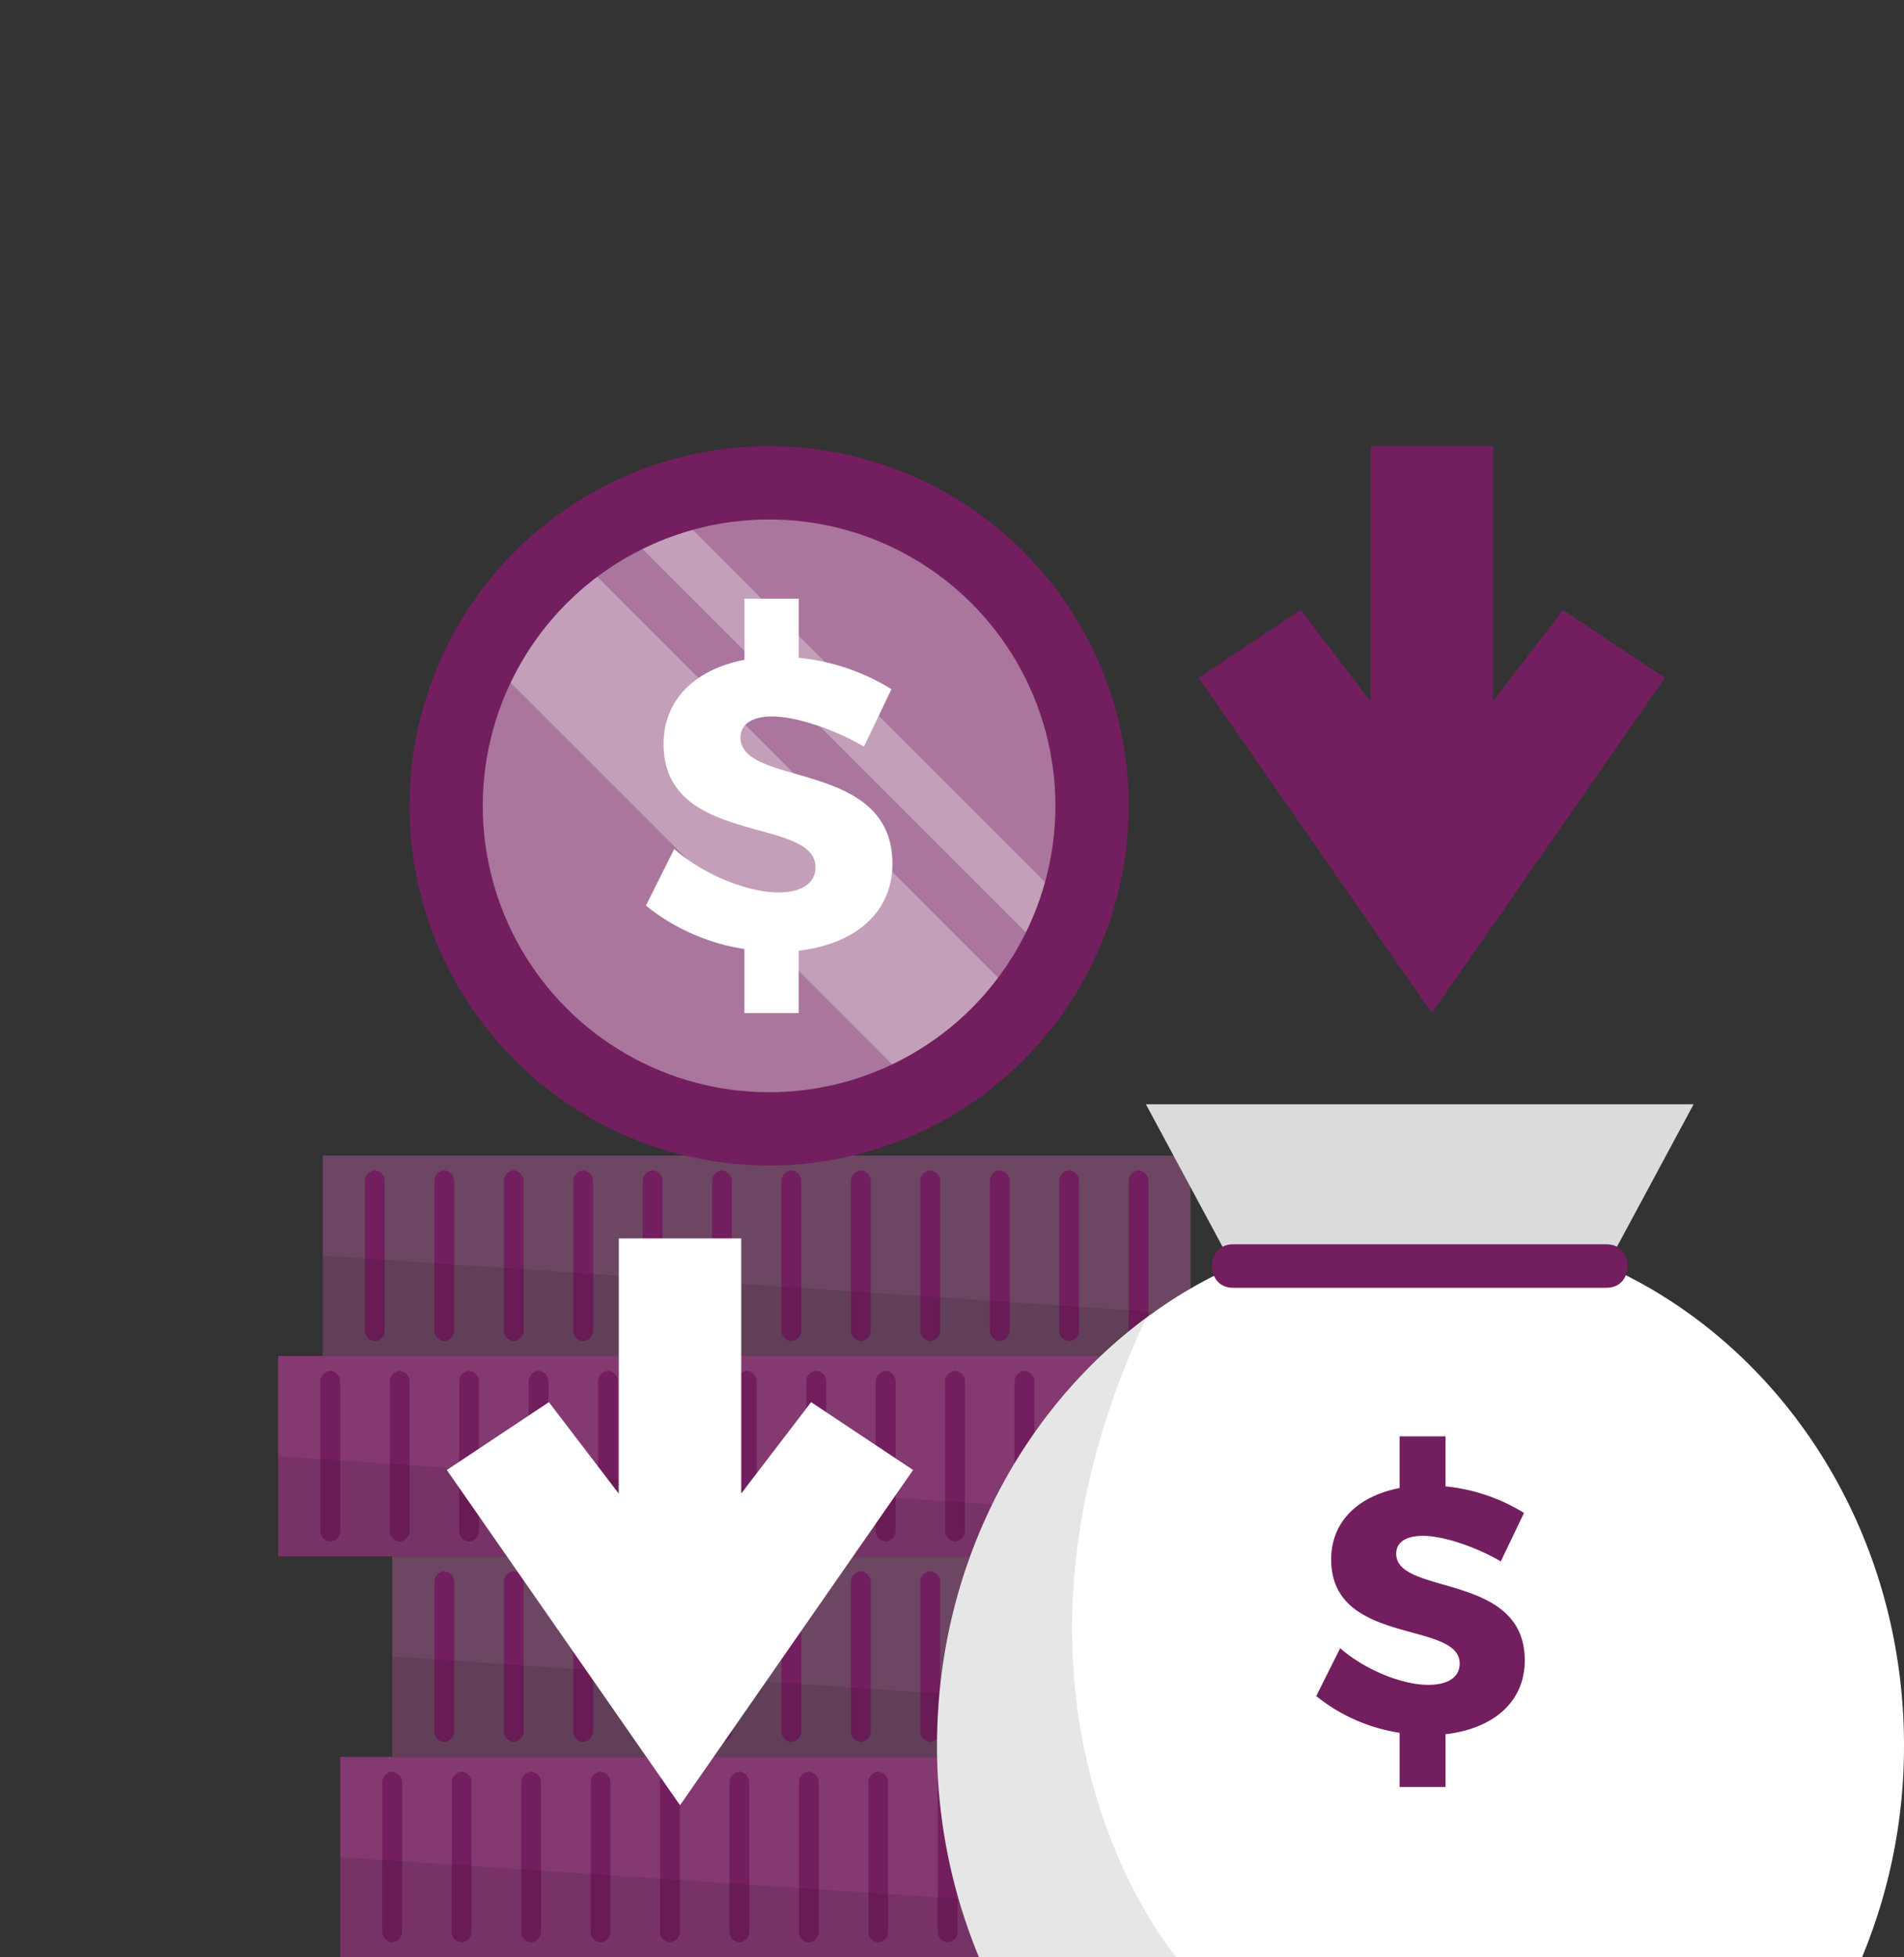 <?xml version="1.0" encoding="UTF-8"?> <svg xmlns="http://www.w3.org/2000/svg" xmlns:xlink="http://www.w3.org/1999/xlink" viewBox="0 0 331.76 340.97"><rect x="0" y="0" width="331.76" height="340.97" fill="#333333" stroke="none"/> <defs> <style>.cls-1{fill:none;}.cls-2{fill:#843971;}.cls-3{fill:#731e5e;}.cls-4{fill:#070707;opacity:0.1;}.cls-5{fill:#6c4662;}.cls-6{fill:#fff;}.cls-7{fill:#dbdbdb;}.cls-8{fill:#aa769d;}.cls-9{clip-path:url(#clip-path);}.cls-10{opacity:0.3;}</style> <clipPath id="clip-path"> <circle class="cls-1" cx="134.01" cy="140.38" r="49.89"></circle> </clipPath> </defs> <title>icon2</title> <g id="Слой_2" data-name="Слой 2"> <g id="Слой_1-2" data-name="Слой 1"> <rect class="cls-2" x="59.27" y="306.05" width="151.21" height="34.91"></rect> <path class="cls-3" d="M199.68,336.37a1.87,1.87,0,0,0,1.72,2h0a1.87,1.87,0,0,0,1.73-2V310.65a1.87,1.87,0,0,0-1.73-2h0a1.87,1.87,0,0,0-1.72,2Z"></path> <path class="cls-3" d="M187.59,336.37a1.87,1.87,0,0,0,1.72,2h0a1.87,1.87,0,0,0,1.73-2V310.65a1.87,1.87,0,0,0-1.73-2h0a1.87,1.87,0,0,0-1.72,2Z"></path> <path class="cls-3" d="M175.49,336.37a1.87,1.87,0,0,0,1.73,2h0a1.87,1.87,0,0,0,1.73-2V310.65a1.87,1.87,0,0,0-1.73-2h0a1.87,1.87,0,0,0-1.73,2Z"></path> <path class="cls-3" d="M163.39,336.37a1.87,1.87,0,0,0,1.73,2h0a1.87,1.87,0,0,0,1.73-2V310.65a1.87,1.87,0,0,0-1.73-2h0a1.87,1.87,0,0,0-1.73,2Z"></path> <path class="cls-3" d="M151.3,336.37a1.87,1.87,0,0,0,1.73,2h0a1.87,1.87,0,0,0,1.72-2V310.65a1.87,1.87,0,0,0-1.72-2h0a1.87,1.87,0,0,0-1.73,2Z"></path> <path class="cls-3" d="M139.2,336.37a1.87,1.87,0,0,0,1.73,2h0a1.87,1.87,0,0,0,1.72-2V310.65a1.87,1.87,0,0,0-1.72-2h0a1.87,1.87,0,0,0-1.73,2Z"></path> <path class="cls-3" d="M127.1,336.37a1.87,1.87,0,0,0,1.72,2h0a1.87,1.87,0,0,0,1.73-2V310.65a1.87,1.87,0,0,0-1.73-2h0a1.87,1.87,0,0,0-1.72,2Z"></path> <path class="cls-3" d="M115,336.37a1.87,1.87,0,0,0,1.73,2h0a1.87,1.87,0,0,0,1.72-2V310.65a1.87,1.87,0,0,0-1.72-2h0a1.87,1.87,0,0,0-1.73,2Z"></path> <path class="cls-3" d="M102.91,336.37a1.87,1.87,0,0,0,1.73,2h0a1.87,1.87,0,0,0,1.72-2V310.65a1.87,1.87,0,0,0-1.72-2h0a1.87,1.87,0,0,0-1.73,2Z"></path> <path class="cls-3" d="M90.81,336.37a1.87,1.87,0,0,0,1.72,2h0a1.87,1.87,0,0,0,1.73-2V310.65a1.87,1.87,0,0,0-1.73-2h0a1.87,1.87,0,0,0-1.72,2Z"></path> <path class="cls-3" d="M78.71,336.37a1.87,1.87,0,0,0,1.72,2h0a1.87,1.87,0,0,0,1.73-2V310.65a1.87,1.87,0,0,0-1.73-2h0a1.87,1.87,0,0,0-1.72,2Z"></path> <path class="cls-3" d="M66.61,336.37a1.87,1.87,0,0,0,1.73,2h0a1.87,1.87,0,0,0,1.72-2V310.65a1.87,1.87,0,0,0-1.72-2h0a1.87,1.87,0,0,0-1.73,2Z"></path> <polygon class="cls-4" points="59.27 340.97 210.48 340.97 210.48 333.71 59.27 323.51 59.27 340.97"></polygon> <rect class="cls-5" x="68.34" y="271.14" width="151.21" height="34.92"></rect> <path class="cls-3" d="M208.76,301.46a1.87,1.87,0,0,0,1.72,2h0a1.87,1.87,0,0,0,1.72-2V275.73a1.87,1.87,0,0,0-1.72-2h0a1.87,1.87,0,0,0-1.72,2Z"></path> <path class="cls-3" d="M196.66,301.46a1.87,1.87,0,0,0,1.72,2h0a1.87,1.87,0,0,0,1.72-2V275.73a1.87,1.87,0,0,0-1.72-2h0a1.87,1.87,0,0,0-1.72,2Z"></path> <path class="cls-3" d="M184.56,301.46a1.87,1.87,0,0,0,1.73,2h0a1.87,1.87,0,0,0,1.72-2V275.73a1.87,1.87,0,0,0-1.72-2h0a1.87,1.87,0,0,0-1.73,2Z"></path> <path class="cls-3" d="M172.47,301.46a1.87,1.87,0,0,0,1.73,2h0a1.87,1.87,0,0,0,1.72-2V275.73a1.87,1.87,0,0,0-1.72-2h0a1.87,1.87,0,0,0-1.73,2Z"></path> <path class="cls-3" d="M160.37,301.46a1.87,1.87,0,0,0,1.72,2h0a1.87,1.87,0,0,0,1.73-2V275.73a1.87,1.87,0,0,0-1.73-2h0a1.87,1.87,0,0,0-1.72,2Z"></path> <path class="cls-3" d="M148.27,301.46a1.87,1.87,0,0,0,1.72,2h0a1.87,1.87,0,0,0,1.73-2V275.73a1.87,1.87,0,0,0-1.73-2h0a1.87,1.87,0,0,0-1.72,2Z"></path> <path class="cls-3" d="M136.17,301.46a1.87,1.87,0,0,0,1.73,2h0a1.87,1.87,0,0,0,1.72-2V275.73a1.87,1.87,0,0,0-1.72-2h0a1.87,1.87,0,0,0-1.73,2Z"></path> <path class="cls-3" d="M124.08,301.46a1.87,1.87,0,0,0,1.72,2h0a1.87,1.87,0,0,0,1.73-2V275.73a1.87,1.87,0,0,0-1.73-2h0a1.87,1.87,0,0,0-1.72,2Z"></path> <path class="cls-3" d="M112,301.46a1.87,1.87,0,0,0,1.73,2h0a1.87,1.87,0,0,0,1.72-2V275.73a1.87,1.87,0,0,0-1.72-2h0a1.87,1.87,0,0,0-1.73,2Z"></path> <path class="cls-3" d="M99.88,301.46a1.87,1.87,0,0,0,1.73,2h0a1.87,1.87,0,0,0,1.73-2V275.73a1.87,1.87,0,0,0-1.73-2h0a1.87,1.87,0,0,0-1.73,2Z"></path> <path class="cls-3" d="M87.79,301.46a1.87,1.87,0,0,0,1.72,2h0a1.87,1.87,0,0,0,1.73-2V275.73a1.87,1.87,0,0,0-1.73-2h0a1.87,1.87,0,0,0-1.72,2Z"></path> <path class="cls-3" d="M75.69,301.46a1.87,1.87,0,0,0,1.72,2h0a1.87,1.87,0,0,0,1.73-2V275.73a1.87,1.87,0,0,0-1.73-2h0a1.87,1.87,0,0,0-1.72,2Z"></path> <polygon class="cls-4" points="68.34 306.05 219.56 306.05 219.56 298.79 68.34 288.59 68.34 306.05"></polygon> <rect class="cls-2" x="48.47" y="236.22" width="151.22" height="34.91"></rect> <path class="cls-3" d="M188.89,266.54a1.87,1.87,0,0,0,1.73,2h0a1.87,1.87,0,0,0,1.72-2V240.81a1.87,1.87,0,0,0-1.72-2h0a1.87,1.87,0,0,0-1.73,2Z"></path> <path class="cls-3" d="M176.79,266.54a1.88,1.88,0,0,0,1.73,2h0a1.88,1.88,0,0,0,1.73-2V240.81a1.87,1.87,0,0,0-1.73-2h0a1.87,1.87,0,0,0-1.73,2Z"></path> <path class="cls-3" d="M164.69,266.54a1.87,1.87,0,0,0,1.73,2h0a1.87,1.87,0,0,0,1.72-2V240.81a1.87,1.87,0,0,0-1.72-2h0a1.87,1.87,0,0,0-1.73,2Z"></path> <path class="cls-3" d="M152.59,266.54a1.87,1.87,0,0,0,1.73,2h0a1.87,1.87,0,0,0,1.73-2V240.81a1.87,1.87,0,0,0-1.73-2h0a1.87,1.87,0,0,0-1.73,2Z"></path> <path class="cls-3" d="M140.5,266.54a1.87,1.87,0,0,0,1.73,2h0a1.88,1.88,0,0,0,1.73-2V240.81a1.87,1.87,0,0,0-1.73-2h0a1.87,1.87,0,0,0-1.73,2Z"></path> <path class="cls-3" d="M128.4,266.54a1.87,1.87,0,0,0,1.73,2h0a1.87,1.87,0,0,0,1.72-2V240.81a1.87,1.87,0,0,0-1.72-2h0a1.87,1.87,0,0,0-1.73,2Z"></path> <path class="cls-3" d="M116.3,266.54a1.87,1.87,0,0,0,1.73,2h0a1.87,1.87,0,0,0,1.73-2V240.81a1.87,1.87,0,0,0-1.73-2h0a1.87,1.87,0,0,0-1.73,2Z"></path> <path class="cls-3" d="M104.21,266.54a1.87,1.87,0,0,0,1.73,2h0a1.87,1.87,0,0,0,1.72-2V240.81a1.87,1.87,0,0,0-1.72-2h0a1.87,1.87,0,0,0-1.73,2Z"></path> <path class="cls-3" d="M92.11,266.54a1.88,1.88,0,0,0,1.73,2h0a1.87,1.87,0,0,0,1.72-2V240.81a1.87,1.87,0,0,0-1.72-2h0a1.87,1.87,0,0,0-1.73,2Z"></path> <path class="cls-3" d="M80,266.54a1.87,1.87,0,0,0,1.73,2h0a1.87,1.87,0,0,0,1.72-2V240.81a1.87,1.87,0,0,0-1.72-2h0a1.87,1.87,0,0,0-1.73,2Z"></path> <path class="cls-3" d="M67.92,266.54a1.87,1.87,0,0,0,1.72,2h0a1.87,1.87,0,0,0,1.72-2V240.81a1.87,1.87,0,0,0-1.72-2h0a1.87,1.87,0,0,0-1.72,2Z"></path> <path class="cls-3" d="M55.82,266.54a1.87,1.87,0,0,0,1.72,2h0a1.87,1.87,0,0,0,1.73-2V240.81a1.87,1.87,0,0,0-1.73-2h0a1.87,1.87,0,0,0-1.72,2Z"></path> <polygon class="cls-4" points="48.47 271.14 199.69 271.14 199.69 263.88 48.47 253.68 48.47 271.14"></polygon> <rect class="cls-5" x="56.24" y="201.31" width="151.21" height="34.91"></rect> <path class="cls-3" d="M196.66,231.63a1.87,1.87,0,0,0,1.72,2h0a1.87,1.87,0,0,0,1.72-2V205.9a1.87,1.87,0,0,0-1.72-2h0a1.87,1.87,0,0,0-1.72,2Z"></path> <path class="cls-3" d="M184.56,231.63a1.87,1.87,0,0,0,1.73,2h0a1.87,1.87,0,0,0,1.73-2V205.9a1.87,1.87,0,0,0-1.73-2h0a1.87,1.87,0,0,0-1.73,2Z"></path> <path class="cls-3" d="M172.47,231.63a1.87,1.87,0,0,0,1.73,2h0a1.87,1.87,0,0,0,1.73-2V205.9a1.87,1.87,0,0,0-1.73-2h0a1.88,1.88,0,0,0-1.73,2Z"></path> <path class="cls-3" d="M160.37,231.63a1.87,1.87,0,0,0,1.73,2h0a1.87,1.87,0,0,0,1.72-2V205.9a1.87,1.87,0,0,0-1.72-2h0a1.87,1.87,0,0,0-1.73,2Z"></path> <path class="cls-3" d="M148.27,231.63a1.87,1.87,0,0,0,1.73,2h0a1.87,1.87,0,0,0,1.72-2V205.9a1.87,1.87,0,0,0-1.72-2h0a1.87,1.87,0,0,0-1.73,2Z"></path> <path class="cls-3" d="M136.17,231.63a1.87,1.87,0,0,0,1.73,2h0a1.87,1.87,0,0,0,1.72-2V205.9a1.87,1.87,0,0,0-1.72-2h0a1.87,1.87,0,0,0-1.73,2Z"></path> <path class="cls-3" d="M124.08,231.63a1.87,1.87,0,0,0,1.72,2h0a1.87,1.87,0,0,0,1.73-2V205.9a1.87,1.87,0,0,0-1.73-2h0a1.87,1.87,0,0,0-1.72,2Z"></path> <path class="cls-3" d="M112,231.63a1.87,1.87,0,0,0,1.73,2h0a1.87,1.87,0,0,0,1.72-2V205.9a1.87,1.87,0,0,0-1.72-2h0a1.87,1.87,0,0,0-1.73,2Z"></path> <path class="cls-3" d="M99.88,231.63a1.87,1.87,0,0,0,1.73,2h0a1.87,1.87,0,0,0,1.73-2V205.9a1.87,1.87,0,0,0-1.73-2h0a1.87,1.87,0,0,0-1.73,2Z"></path> <path class="cls-3" d="M87.79,231.63a1.87,1.87,0,0,0,1.72,2h0a1.87,1.87,0,0,0,1.73-2V205.9a1.87,1.87,0,0,0-1.73-2h0a1.87,1.87,0,0,0-1.72,2Z"></path> <path class="cls-3" d="M75.69,231.63a1.87,1.87,0,0,0,1.72,2h0a1.87,1.87,0,0,0,1.73-2V205.9a1.87,1.87,0,0,0-1.73-2h0a1.87,1.87,0,0,0-1.72,2Z"></path> <path class="cls-3" d="M63.59,231.63a1.87,1.87,0,0,0,1.73,2h0a1.87,1.87,0,0,0,1.72-2V205.9a1.87,1.87,0,0,0-1.72-2h0a1.87,1.87,0,0,0-1.73,2Z"></path> <polygon class="cls-4" points="56.24 236.22 207.46 236.22 207.46 228.96 56.24 218.76 56.24 236.22"></polygon> <path class="cls-6" d="M215.09,220.55h64.85c30.43,13.64,51.82,45.89,51.82,83.52A95.77,95.77,0,0,1,324.43,341H170.6a95.77,95.77,0,0,1-7.33-36.89C163.27,266.45,184.66,234.19,215.09,220.55Z"></path> <polygon class="cls-7" points="199.67 192.37 295.1 192.37 279.94 220.55 214.83 220.55 199.67 192.37"></polygon> <path class="cls-3" d="M279.94,224.34h-65.1c-4.89,0-4.89-7.58,0-7.58h65.1c4.89,0,4.89,7.58,0,7.58Z"></path> <path class="cls-3" d="M251.87,302.11v9.19h-8v-9.44a30.41,30.41,0,0,1-14.52-6.4l4.17-8.34c4.36,3.84,10.9,6.39,15.32,6.39,3.39,0,5.5-1.28,5.5-3.71,0-7.56-22.39-3-22.39-18.15,0-6.52,4.6-11,11.92-12.43v-9h8v8.71a32,32,0,0,1,13.68,4.63L261.5,272c-4.48-2.62-10.11-4.45-13.56-4.45-2.78,0-4.66,1-4.66,3.11,0,7.37,22.4,3.17,22.4,18.58C265.67,296.81,259.8,301.2,251.87,302.11Z"></path> <path class="cls-4" d="M170.6,341a95.77,95.77,0,0,1-7.33-36.89c0-30.87,14.41-58.1,36.39-74.43C167.88,297.77,205,341,205,341Z"></path> <circle class="cls-3" cx="134.01" cy="140.38" r="62.66"></circle> <circle class="cls-8" cx="134.01" cy="140.38" r="49.89"></circle> <g class="cls-9"> <g class="cls-10"> <rect class="cls-6" x="108.29" y="-24.72" width="23.73" height="316.11" transform="translate(-59.09 124.01) rotate(-45)"></rect> <rect class="cls-6" x="132.87" y="-43.27" width="8.55" height="316.11" transform="translate(-41 130.59) rotate(-45)"></rect> </g> </g> <path class="cls-6" d="M139.16,165.61v10.87h-9.45V165.32a35.92,35.92,0,0,1-17.16-7.56l4.93-9.86c5.15,4.53,12.88,7.56,18.1,7.56,4,0,6.51-1.51,6.51-4.39,0-8.93-26.46-3.6-26.46-21.45,0-7.71,5.44-13,14.09-14.68V104.29h9.45v10.3a37.77,37.77,0,0,1,16.16,5.47l-4.79,10c-5.29-3.1-11.95-5.25-16-5.25-3.29,0-5.51,1.22-5.51,3.67,0,8.71,26.47,3.74,26.47,22C155.47,159.35,148.53,164.53,139.16,165.61Z"></path> <polygon class="cls-3" points="208.86 118.08 249.49 176.48 290.1 118.08 272.33 106.26 260.16 122.17 260.16 77.73 238.82 77.73 238.82 122.2 226.64 106.26 208.86 118.08"></polygon> <polygon class="cls-6" points="77.86 256.08 118.49 314.48 159.1 256.08 141.33 244.26 129.16 260.17 129.16 215.73 107.82 215.73 107.82 260.2 95.64 244.26 77.86 256.08"></polygon> </g> </g> </svg> 